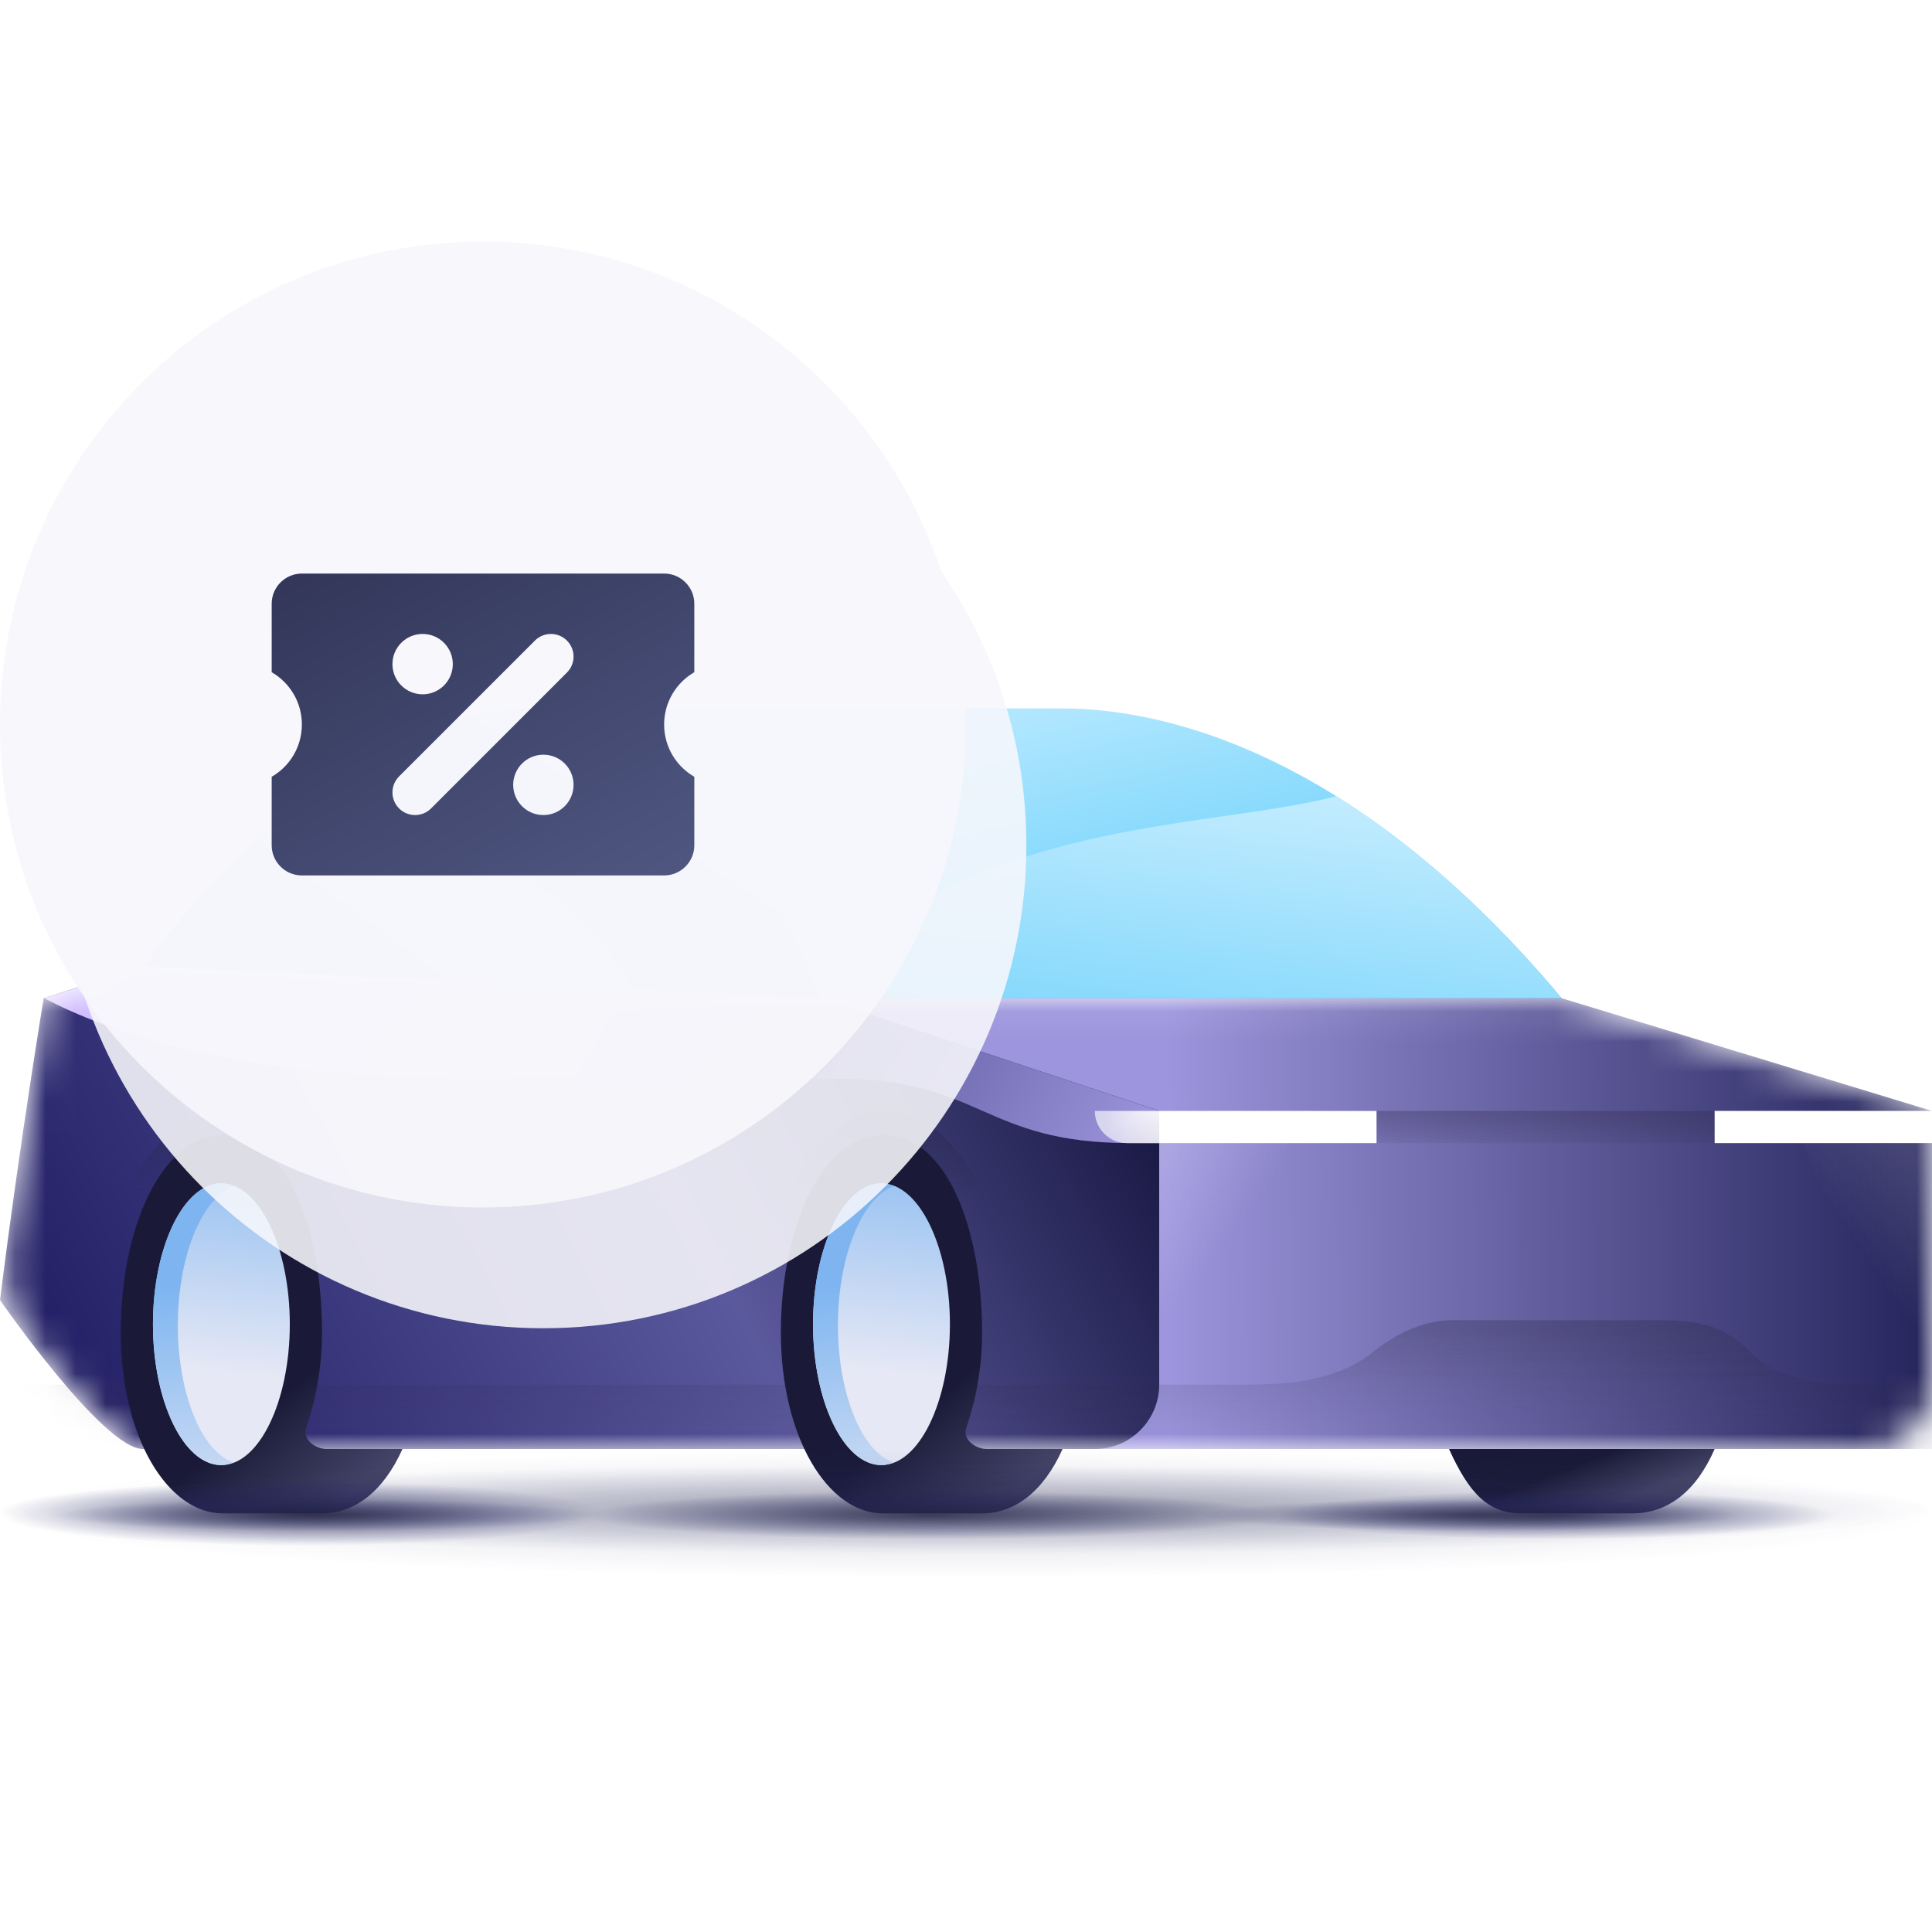 <svg width="64" height="64" viewBox="0 0 64 64" fill="none" xmlns="http://www.w3.org/2000/svg">
<g clip-path="url(#clip0_5556_184926)">
<path d="M51.733 33.067C45.241 25.323 39.04 23.467 35.171 23.467H17.467L27.2 33.067H51.733Z" fill="url(#paint0_linear_5556_184926)"/>
<path d="M44.268 26.377C46.626 27.847 49.156 29.993 51.733 33.067H27.2C30.37 28.509 36.067 27.683 40.573 27.03C41.952 26.83 43.219 26.646 44.268 26.377Z" fill="url(#paint1_linear_5556_184926)"/>
<path d="M17.707 23.468C10.533 23.468 4.8 32 4.8 32L27.2 33.067C26.044 29.982 22.198 23.468 17.707 23.468Z" fill="url(#paint2_linear_5556_184926)"/>
<path d="M20.925 32.768C19.48 29.878 16.694 28.52 14.202 27.306C13.099 26.768 12.053 26.259 11.207 25.657C7.503 28.094 4.987 31.726 4.81 31.985C4.891 31.994 4.971 32.003 5.051 32.012L20.925 32.768Z" fill="url(#paint3_linear_5556_184926)"/>
<mask id="mask0_5556_184926" style="mask-type:alpha" maskUnits="userSpaceOnUse" x="0" y="32" width="64" height="16">
<path fill-rule="evenodd" clip-rule="evenodd" d="M27.2 33.067L4.8 32L1.467 33.067C1.467 33.067 0.826 36.864 0.214 41.428C0.073 42.481 0.334 43.551 0.984 44.392C2.113 45.853 3.921 48 4.8 48H27.2H36.267H61.867C63.045 48 64 47.045 64 45.867V36.8L51.733 33.067L27.2 33.067Z" fill="white"/>
</mask>
<g mask="url(#mask0_5556_184926)">
<path d="M64 48V36.8L51.733 33.067H27.2V48H64Z" fill="url(#paint4_linear_5556_184926)"/>
<path d="M38.4 45.867C38.4 47.045 37.445 48 36.267 48C29.037 48 5.844 48 4.734 48C3.419 48 0 43.067 0 43.067C0.658 37.811 1.447 33.067 1.447 33.067L4.734 32L27.2 33.067L38.4 36.8V45.867Z" fill="url(#paint5_linear_5556_184926)"/>
<path fill-rule="evenodd" clip-rule="evenodd" d="M58 44.8C59.067 45.867 60.8 45.867 62.133 45.867H64V48H0V45.867H41.12C42.24 45.867 44.133 45.867 45.467 44.8C46.574 43.914 47.493 43.733 48.16 43.733H55.013C56.373 43.733 57.161 43.961 58 44.8Z" fill="url(#paint6_linear_5556_184926)"/>
<path fill-rule="evenodd" clip-rule="evenodd" d="M58 44.8C59.067 45.867 60.8 45.867 62.133 45.867H64V48H0V45.867H41.12C42.24 45.867 44.133 45.867 45.467 44.8C46.574 43.914 47.493 43.733 48.16 43.733H55.013C56.373 43.733 57.161 43.961 58 44.8Z" fill="url(#paint7_linear_5556_184926)"/>
<path d="M38.4 36.8L27.2 33.067L4.8 32L1.467 33.067C3.467 34.133 7.92 35.733 15.467 35.733H27.733C32.533 35.733 32.533 37.867 37.461 37.867C38.532 37.867 38.4 37.867 38.4 37.867C38.4 36.8 38.4 37.867 38.4 36.8Z" fill="url(#paint8_linear_5556_184926)"/>
</g>
<path opacity="0.8" d="M43.467 36.8H58.934L56.8 37.867H45.6L43.467 36.8Z" fill="url(#paint9_linear_5556_184926)"/>
<path d="M64 36.8H56.8V37.867H64V36.8Z" fill="white"/>
<path d="M45.6 37.867H38.4C38.4 37.867 38.4 37.387 38.4 36.8H45.6V37.867Z" fill="white"/>
<path d="M38.4 37.867H37.333C36.744 37.867 36.267 37.389 36.267 36.8H38.4V37.867Z" fill="url(#paint10_radial_5556_184926)"/>
<rect x="36.267" y="36.8" width="2.133" height="1.067" fill="url(#paint11_linear_5556_184926)"/>
<path opacity="0.24" d="M42.667 37.867L40.027 45.867H38.4V37.867H42.667Z" fill="url(#paint12_linear_5556_184926)"/>
<path opacity="0.24" d="M59.733 37.867L62.613 45.867H64V37.867H59.733Z" fill="url(#paint13_linear_5556_184926)"/>
<path opacity="0.64" d="M11.467 45.867C11.467 45.2 11.467 44.113 11.467 43.609C11.467 39.847 9.679 36.8 7.438 36.8C5.197 36.8 3.467 39.847 3.467 43.609C3.467 44.113 3.467 45.333 3.467 45.867" fill="url(#paint14_linear_5556_184926)"/>
<path opacity="0.64" d="M33.333 45.867C33.333 45.333 33.333 44.113 33.333 43.609C33.333 39.847 31.546 36.8 29.305 36.8C27.064 36.8 25.333 39.847 25.333 43.609C25.333 44.113 25.333 45.333 25.333 45.867" fill="url(#paint15_linear_5556_184926)"/>
<path d="M10.819 48C10.445 48 10.026 47.683 10.133 47.333C10.454 46.392 10.667 45.333 10.667 44.133C10.667 40.664 9.467 37.6 7.423 37.6C5.333 37.6 4 40.691 4 44.133C4 47.603 5.554 50.133 7.377 50.133H10.667C11.736 50.133 12.691 49.425 13.333 48H10.819Z" fill="url(#paint16_linear_5556_184926)"/>
<path d="M32.686 48C32.312 48 31.893 47.683 32 47.333C32.321 46.392 32.533 45.333 32.533 44.133C32.533 40.664 31.333 37.6 29.29 37.6C27.2 37.6 25.867 40.691 25.867 44.133C25.867 47.603 27.421 50.133 29.244 50.133H32.533C33.603 50.133 34.558 49.425 35.2 48H32.686Z" fill="url(#paint17_linear_5556_184926)"/>
<path d="M48 48C48.667 49.467 49.291 50.133 50.4 50.133H54.075C55.2 50.133 56.163 49.46 56.8 48H48Z" fill="url(#paint18_linear_5556_184926)"/>
<path d="M26.933 43.867C26.933 46.432 27.956 48.533 29.2 48.533C30.444 48.533 31.467 46.432 31.467 43.867C31.467 41.302 30.444 39.2 29.2 39.2C27.956 39.2 26.933 41.302 26.933 43.867Z" fill="url(#paint19_linear_5556_184926)"/>
<path d="M5.067 43.867C5.067 46.432 6.089 48.533 7.333 48.533C8.577 48.533 9.6 46.432 9.6 43.867C9.6 41.302 8.577 39.2 7.333 39.2C6.089 39.2 5.067 41.302 5.067 43.867Z" fill="url(#paint20_linear_5556_184926)"/>
<g style="mix-blend-mode:multiply">
<path d="M27.758 43.898C27.758 41.611 28.555 39.694 29.6 39.293C29.463 39.231 29.325 39.2 29.188 39.2C27.951 39.2 26.933 41.302 26.933 43.867C26.933 46.432 27.951 48.533 29.188 48.533C29.325 48.533 29.463 48.502 29.6 48.441C28.555 48.101 27.758 46.185 27.758 43.898Z" fill="url(#paint21_linear_5556_184926)"/>
</g>
<g style="mix-blend-mode:multiply">
<path d="M5.891 43.898C5.891 41.611 6.689 39.694 7.733 39.293C7.596 39.231 7.458 39.2 7.321 39.2C6.084 39.2 5.067 41.302 5.067 43.867C5.067 46.432 6.084 48.533 7.321 48.533C7.458 48.533 7.596 48.502 7.733 48.441C6.689 48.101 5.891 46.185 5.891 43.898Z" fill="url(#paint22_linear_5556_184926)"/>
</g>
<path opacity="0.75" d="M32 52.267C49.673 52.267 64 51.312 64 50.133C64 48.955 49.673 48 32 48C14.327 48 0 48.955 0 50.133C0 51.312 14.327 52.267 32 52.267Z" fill="url(#paint23_radial_5556_184926)"/>
<path opacity="0.75" d="M32 51.467C49.673 51.467 64 50.81 64 50C64 49.19 49.673 48.533 32 48.533C14.327 48.533 0 49.19 0 50C0 50.81 14.327 51.467 32 51.467Z" fill="url(#paint24_radial_5556_184926)"/>
<path opacity="0.8" d="M51.6 50.987C56.681 50.987 60.8 50.629 60.8 50.187C60.8 49.745 56.681 49.387 51.6 49.387C46.519 49.387 42.4 49.745 42.4 50.187C42.4 50.629 46.519 50.987 51.6 50.987Z" fill="url(#paint25_radial_5556_184926)"/>
<path opacity="0.8" d="M10 51.2C15.523 51.2 20 50.722 20 50.133C20 49.544 15.523 49.067 10 49.067C4.477 49.067 0 49.544 0 50.133C0 50.722 4.477 51.2 10 51.2Z" fill="url(#paint26_radial_5556_184926)"/>
<path opacity="0.8" d="M30.8 50.987C37.133 50.987 42.267 50.629 42.267 50.187C42.267 49.745 37.133 49.387 30.8 49.387C24.467 49.387 19.333 49.745 19.333 50.187C19.333 50.629 24.467 50.987 30.8 50.987Z" fill="url(#paint27_radial_5556_184926)"/>
<path opacity="0.64" d="M48.72 50.72C53.654 50.72 57.653 50.481 57.653 50.187C57.653 49.892 53.654 49.653 48.72 49.653C43.786 49.653 39.787 49.892 39.787 50.187C39.787 50.481 43.786 50.72 48.72 50.72Z" fill="url(#paint28_radial_5556_184926)"/>
<path opacity="0.64" d="M10.72 50.72C15.654 50.72 19.653 50.481 19.653 50.187C19.653 49.892 15.654 49.653 10.72 49.653C5.786 49.653 1.787 49.892 1.787 50.187C1.787 50.481 5.786 50.72 10.72 50.72Z" fill="url(#paint29_radial_5556_184926)"/>
<g opacity="0.88" filter="url(#filter0_d_5556_184926)">
<path fill-rule="evenodd" clip-rule="evenodd" d="M16 40C24.837 40 32 32.837 32 24C32 15.163 24.837 8 16 8C7.163 8 0 15.163 0 24C0 32.837 7.163 40 16 40Z" fill="#F7F7FC"/>
</g>
<path opacity="0.88" fill-rule="evenodd" clip-rule="evenodd" d="M16 40C24.837 40 32 32.837 32 24C32 15.163 24.837 8 16 8C7.163 8 0 15.163 0 24C0 32.837 7.163 40 16 40Z" fill="#F7F7FC"/>
<path fill-rule="evenodd" clip-rule="evenodd" d="M10 19C9.448 19 9 19.448 9 20V22.268C9.598 22.613 10 23.26 10 24C10 24.74 9.598 25.387 9 25.732V28C9 28.552 9.448 29 10 29H22C22.552 29 23 28.552 23 28V25.732C22.402 25.387 22 24.74 22 24C22 23.26 22.402 22.613 23 22.268V20C23 19.448 22.552 19 22 19H10ZM18.78 21.22C19.073 21.513 19.073 21.987 18.78 22.28L14.28 26.78C13.987 27.073 13.513 27.073 13.22 26.78C12.927 26.487 12.927 26.013 13.22 25.72L17.72 21.22C18.013 20.927 18.487 20.927 18.78 21.22ZM15 22C15 22.552 14.552 23 14 23C13.448 23 13 22.552 13 22C13 21.448 13.448 21 14 21C14.552 21 15 21.448 15 22ZM19 26C19 26.552 18.552 27 18 27C17.448 27 17 26.552 17 26C17 25.448 17.448 25 18 25C18.552 25 19 25.448 19 26Z" fill="url(#paint30_linear_5556_184926)"/>
</g>
<defs>
<filter id="filter0_d_5556_184926" x="0" y="8" width="36" height="38" filterUnits="userSpaceOnUse" color-interpolation-filters="sRGB">
<feFlood flood-opacity="0" result="BackgroundImageFix"/>
<feColorMatrix in="SourceAlpha" type="matrix" values="0 0 0 0 0 0 0 0 0 0 0 0 0 0 0 0 0 0 127 0" result="hardAlpha"/>
<feOffset dx="2" dy="4"/>
<feGaussianBlur stdDeviation="1"/>
<feColorMatrix type="matrix" values="0 0 0 0 0.129 0 0 0 0 0.133 0 0 0 0 0.251 0 0 0 0.08 0"/>
<feBlend mode="normal" in2="BackgroundImageFix" result="effect1_dropShadow_5556_184926"/>
<feBlend mode="normal" in="SourceGraphic" in2="effect1_dropShadow_5556_184926" result="shape"/>
</filter>
<linearGradient id="paint0_linear_5556_184926" x1="33.055" y1="19.76" x2="37.333" y2="38.667" gradientUnits="userSpaceOnUse">
<stop stop-color="#D1F1FF"/>
<stop offset="1" stop-color="#34BFFA"/>
</linearGradient>
<linearGradient id="paint1_linear_5556_184926" x1="43.467" y1="21.733" x2="40.752" y2="45.194" gradientUnits="userSpaceOnUse">
<stop stop-color="#E5F7FF"/>
<stop offset="0.999" stop-color="#32BEFA"/>
</linearGradient>
<linearGradient id="paint2_linear_5556_184926" x1="36.267" y1="5.733" x2="1.872" y2="60.136" gradientUnits="userSpaceOnUse">
<stop offset="0.001" stop-color="#D1F1FF"/>
<stop offset="0.29" stop-color="#85DAFF"/>
<stop offset="0.638" stop-color="#32BEFA"/>
<stop offset="1" stop-color="#325E9F"/>
</linearGradient>
<linearGradient id="paint3_linear_5556_184926" x1="20.8" y1="18.667" x2="2.6" y2="43.418" gradientUnits="userSpaceOnUse">
<stop offset="0.001" stop-color="#D1F1FF"/>
<stop offset="0.328" stop-color="#85DAFF"/>
<stop offset="0.766" stop-color="#32BEFA"/>
<stop offset="1" stop-color="#325E9F"/>
</linearGradient>
<linearGradient id="paint4_linear_5556_184926" x1="64" y1="40.533" x2="38.667" y2="40.647" gradientUnits="userSpaceOnUse">
<stop offset="0.002" stop-color="#25255C"/>
<stop offset="1" stop-color="#9D95DD"/>
</linearGradient>
<linearGradient id="paint5_linear_5556_184926" x1="-8.267" y1="40" x2="34.625" y2="17.148" gradientUnits="userSpaceOnUse">
<stop stop-color="#110E55"/>
<stop offset="0.562" stop-color="#5B599D"/>
<stop offset="0.902" stop-color="#13133C"/>
</linearGradient>
<linearGradient id="paint6_linear_5556_184926" x1="32.741" y1="48" x2="32.741" y2="43.733" gradientUnits="userSpaceOnUse">
<stop stop-color="#2C2643" stop-opacity="0"/>
<stop offset="1" stop-color="#2C2643" stop-opacity="0.24"/>
</linearGradient>
<linearGradient id="paint7_linear_5556_184926" x1="32" y1="43.733" x2="32" y2="45.867" gradientUnits="userSpaceOnUse">
<stop stop-color="#212240" stop-opacity="0.08"/>
<stop offset="1" stop-color="#212240" stop-opacity="0"/>
</linearGradient>
<linearGradient id="paint8_linear_5556_184926" x1="42.4" y1="37.867" x2="9.342" y2="18.943" gradientUnits="userSpaceOnUse">
<stop offset="0.094" stop-color="#9D95DD"/>
<stop offset="0.403" stop-color="#5A589C"/>
<stop offset="0.775" stop-color="#D2BFFF"/>
<stop offset="1" stop-color="#D2BFFF"/>
</linearGradient>
<linearGradient id="paint9_linear_5556_184926" x1="51.379" y1="38.298" x2="51.379" y2="36.8" gradientUnits="userSpaceOnUse">
<stop stop-color="#2C2643" stop-opacity="0"/>
<stop offset="1" stop-color="#2C2643" stop-opacity="0.4"/>
</linearGradient>
<radialGradient id="paint10_radial_5556_184926" cx="0" cy="0" r="1" gradientUnits="userSpaceOnUse" gradientTransform="translate(38.533 36.8) rotate(164.055) scale(1.941 3.883)">
<stop stop-color="white" stop-opacity="0.96"/>
<stop offset="1" stop-color="white" stop-opacity="0.64"/>
</radialGradient>
<linearGradient id="paint11_linear_5556_184926" x1="38.533" y1="38" x2="37.697" y2="36.868" gradientUnits="userSpaceOnUse">
<stop stop-color="#212240" stop-opacity="0.08"/>
<stop offset="1" stop-color="#212240" stop-opacity="0"/>
</linearGradient>
<linearGradient id="paint12_linear_5556_184926" x1="35.867" y1="38.533" x2="40.232" y2="41.732" gradientUnits="userSpaceOnUse">
<stop stop-color="white"/>
<stop offset="1" stop-color="white" stop-opacity="0"/>
</linearGradient>
<linearGradient id="paint13_linear_5556_184926" x1="66.666" y1="38.814" x2="62.07" y2="41.985" gradientUnits="userSpaceOnUse">
<stop stop-color="white"/>
<stop offset="1" stop-color="white" stop-opacity="0"/>
</linearGradient>
<linearGradient id="paint14_linear_5556_184926" x1="7.469" y1="35.207" x2="7.469" y2="50.357" gradientUnits="userSpaceOnUse">
<stop offset="0" stop-color="#212240"/>
<stop offset="0.294" stop-color="#212240" stop-opacity="0"/>
</linearGradient>
<linearGradient id="paint15_linear_5556_184926" x1="29.336" y1="35.207" x2="29.336" y2="50.357" gradientUnits="userSpaceOnUse">
<stop offset="0" stop-color="#212240"/>
<stop offset="0.294" stop-color="#212240" stop-opacity="0"/>
</linearGradient>
<linearGradient id="paint16_linear_5556_184926" x1="9.467" y1="46.133" x2="12.001" y2="49.139" gradientUnits="userSpaceOnUse">
<stop stop-color="#1A1A38"/>
<stop offset="1" stop-color="#434366"/>
</linearGradient>
<linearGradient id="paint17_linear_5556_184926" x1="31.333" y1="46.133" x2="33.868" y2="49.139" gradientUnits="userSpaceOnUse">
<stop stop-color="#1A1A38"/>
<stop offset="1" stop-color="#434366"/>
</linearGradient>
<linearGradient id="paint18_linear_5556_184926" x1="50.8" y1="49.067" x2="51.386" y2="50.613" gradientUnits="userSpaceOnUse">
<stop stop-color="#1A1A38"/>
<stop offset="1" stop-color="#434366"/>
</linearGradient>
<linearGradient id="paint19_linear_5556_184926" x1="29.067" y1="45.448" x2="30.015" y2="36.66" gradientUnits="userSpaceOnUse">
<stop offset="0" stop-color="#E6E8F5"/>
<stop offset="1" stop-color="#7EB5F0"/>
</linearGradient>
<linearGradient id="paint20_linear_5556_184926" x1="7.2" y1="45.448" x2="8.148" y2="36.66" gradientUnits="userSpaceOnUse">
<stop offset="0" stop-color="#E6E8F5"/>
<stop offset="1" stop-color="#7EB5F0"/>
</linearGradient>
<linearGradient id="paint21_linear_5556_184926" x1="28.867" y1="51.346" x2="28.173" y2="42.55" gradientUnits="userSpaceOnUse">
<stop offset="0" stop-color="#E6E8F5"/>
<stop offset="1" stop-color="#7EB5F0"/>
</linearGradient>
<linearGradient id="paint22_linear_5556_184926" x1="7.001" y1="51.346" x2="6.307" y2="42.55" gradientUnits="userSpaceOnUse">
<stop offset="0" stop-color="#E6E8F5"/>
<stop offset="1" stop-color="#7EB5F0"/>
</linearGradient>
<radialGradient id="paint23_radial_5556_184926" cx="0" cy="0" r="1" gradientUnits="userSpaceOnUse" gradientTransform="translate(31.997 50.138) rotate(90) scale(2.133 32)">
<stop stop-color="#212240" stop-opacity="0.23"/>
<stop offset="1" stop-color="#23266A" stop-opacity="0"/>
</radialGradient>
<radialGradient id="paint24_radial_5556_184926" cx="0" cy="0" r="1" gradientUnits="userSpaceOnUse" gradientTransform="translate(31.997 50.005) rotate(90) scale(1.467 32)">
<stop stop-color="#212240" stop-opacity="0.51"/>
<stop offset="1" stop-color="#23266A" stop-opacity="0"/>
</radialGradient>
<radialGradient id="paint25_radial_5556_184926" cx="0" cy="0" r="1" gradientUnits="userSpaceOnUse" gradientTransform="translate(51.601 50.192) rotate(90) scale(0.8 9.2)">
<stop stop-color="#212240"/>
<stop offset="1" stop-color="#23266A" stop-opacity="0"/>
</radialGradient>
<radialGradient id="paint26_radial_5556_184926" cx="0" cy="0" r="1" gradientUnits="userSpaceOnUse" gradientTransform="translate(9.999 50.139) rotate(90) scale(1.067 10)">
<stop stop-color="#212240"/>
<stop offset="1" stop-color="#23266A" stop-opacity="0"/>
</radialGradient>
<radialGradient id="paint27_radial_5556_184926" cx="0" cy="0" r="1" gradientUnits="userSpaceOnUse" gradientTransform="translate(30.799 50.191) rotate(90) scale(0.8 11.466)">
<stop stop-color="#212240"/>
<stop offset="1" stop-color="#23266A" stop-opacity="0"/>
</radialGradient>
<radialGradient id="paint28_radial_5556_184926" cx="0" cy="0" r="1" gradientUnits="userSpaceOnUse" gradientTransform="translate(48.718 50.192) rotate(90) scale(0.533 8.921)">
<stop stop-color="#212240"/>
<stop offset="1" stop-color="#23266A" stop-opacity="0"/>
</radialGradient>
<radialGradient id="paint29_radial_5556_184926" cx="0" cy="0" r="1" gradientUnits="userSpaceOnUse" gradientTransform="translate(10.717 50.192) rotate(90) scale(0.533 8.921)">
<stop stop-color="#212240"/>
<stop offset="1" stop-color="#23266A" stop-opacity="0"/>
</radialGradient>
<linearGradient id="paint30_linear_5556_184926" x1="1.028" y1="12.889" x2="13.693" y2="35.321" gradientUnits="userSpaceOnUse">
<stop stop-color="#212240"/>
<stop offset="1" stop-color="#515984"/>
</linearGradient>
<clipPath id="clip0_5556_184926">
<rect width="64" height="64" fill="white"/>
</clipPath>
</defs>
</svg>
